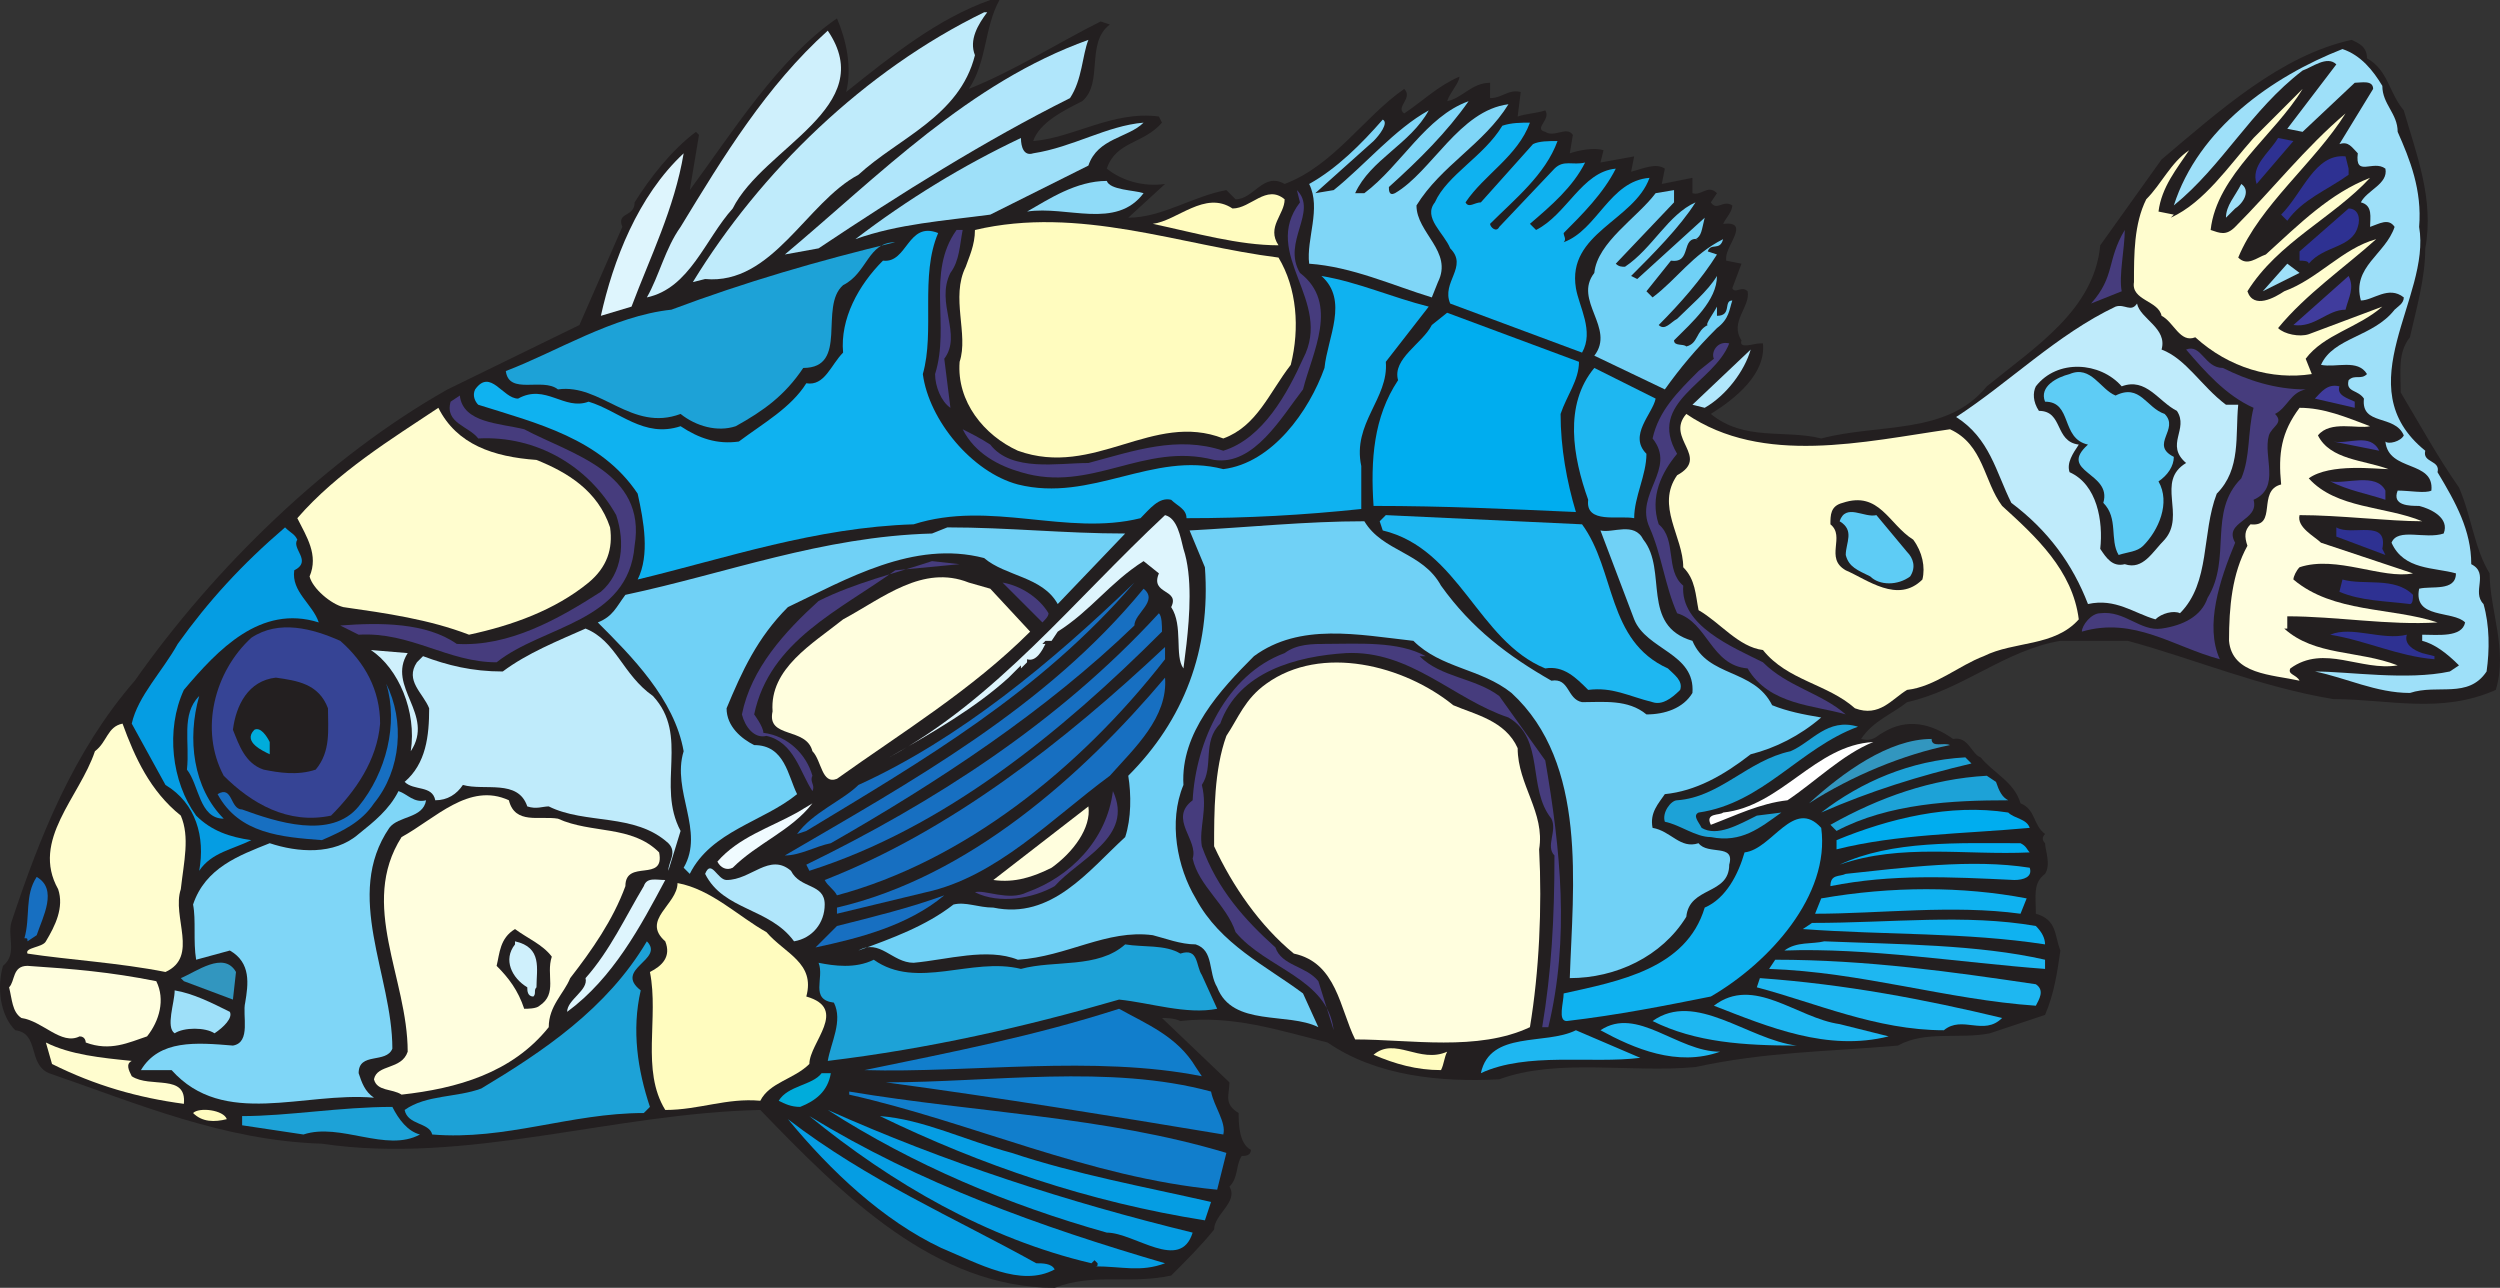 <svg xmlns="http://www.w3.org/2000/svg" width="611.506" height="315"><rect width="100%" height="100%" fill="#333333" stroke="none"/><path fill="#231f20" fill-rule="evenodd" d="M244.474 0c-3.75 6.75-3 15-7.5 21.75 11.25-4.5 21.75-11.25 32.25-16.5l2.25.75c-6 4.5-1.5 14.25-6.75 18.75-4.5 2.25-10.5 5.25-12 9.75 9.75-.75 19.5-7.5 30.75-6l.75 1.5c-4.5 5.25-11.25 4.5-13.5 11.25 3.75 3 9 4.5 14.25 3.75l-9 8.25c8.25 0 15.75-5.25 24-6.75l2.25 2.25c4.5 0 6.75-6.75 12-3.75 12-4.5 19.5-16.5 29.25-23.25 2.25 2.25-2.25 4.5 0 6 4.5-3 8.25-6.75 13.5-9 0 1.5-2.25 3.75-3 6 3.75-.75 6-4.5 10.5-4.5V24c3 0 4.5-2.25 7.5-1.5l-.75 6c2.25-.75 4.5-.75 6.75-1.5 1.5 2.25-3 4.5 0 5.25 2.25 1.5 5.25-1.5 6.75.75l-.75 4.5c2.25-.75 6-1.5 8.25-.75l-.75 3 8.25-1.5-.75 3.75c3-.75 6-2.25 8.25-.75l-.75 3.75 7.5-1.5v3.75c2.25.75 3.75-2.25 6 0l-1.5 2.25c1.5 2.25 3-.75 5.25.75 0 1.5-1.5 3-2.25 4.5 6.75-.75.75 5.25.75 8.25v.75l3.75.75-2.25 6c.75 1.5 2.25-.75 3.75.75.75 3.75-4.5 7.5-1.5 12-.75 2.25 3 .75 4.5.75h.75c.75 7.5-6.75 13.5-12.75 17.25 8.25 6.75 18 3.75 27 6 14.25-3.75 30.75-.75 40.5-12.75 12-9.75 26.25-18.75 27.75-34.5l15-21c14.25-12 29.25-25.5 46.5-29.25 1.5.75 3.75 1.5 3.75 4.5 5.25 3 5.25 8.25 9 12.75 3 10.5 7.5 21.75 5.25 33.75 0 7.5-2.25 15-3.75 21.75-3 3.75-2.25 8.25-2.25 13.5 4.5 7.5 9 15.75 14.25 23.25 3 6.75 3.75 15 7.5 21 0 9 4.5 18.75 1.5 28.5-13.5 6-26.25 2.25-39.75 2.25-18-3-33.75-9.75-50.25-14.25h-16.5c-13.5 2.25-24 12-37.5 15-3.75 3-8.25 4.5-11.25 9 3 .75 3.75-.75 5.25-1.5 6-3.75 12-2.25 17.25 1.5 3.75-.75 4.5 3.75 6.75 4.5 3 3.75 8.25 6 9.75 11.25 3.75 1.5 3 5.25 6 7.5-.75.75-.75 1.5 0 2.25 0 1.5 1.5 5.25 0 7.5-3 2.25-2.25 5.25-2.25 9.75 5.25 1.5 4.5 5.25 6 9-.75 5.25-1.5 10.5-3.75 15.75l-13.5 4.5c-7.5 1.5-15.75-.75-22.5 3-17.25 1.5-32.25 1.5-49.5 5.25-15.75 1.5-33.75-2.25-48 3-14.25.75-30-.75-42-9-12-3-23.25-6.75-36-5.25-1.5-.75-3.75-.75-4.5-.75l16.5 15.75c0 3-1.5 5.25 2.25 7.5 0 2.25 0 7.5 3 9 0 1.5-1.5 1.5-2.25 1.5-1.5 2.25-.75 5.25-3 7.5 2.25 3.75-3.75 6.75-3.75 10.5-3 3.75-6.75 7.5-10.5 11.25-10.5 2.25-18.75-.75-28.5 3-29.25 0-51.75-22.5-72-43.5-36 .75-72 13.5-107.25 8.25-24-.75-45-9.75-66.75-17.25-5.25-2.25-2.25-9.75-8.25-10.5-3.75-3.75-4.5-10.5-3-15.75 3.75-3 .75-7.5 2.25-11.25 6.75-20.25 15-41.25 30-58.5 19.5-27.75 47.25-54.75 76.5-71.25l32.25-15.75 10.5-24c-1.5-3.75 3-2.25 3-6 3.75-6 9-12.75 15-17.25l.75.75-2.25 13.5c10.5-14.25 21.75-32.25 36-42 2.25 5.25 3.75 12 2.25 18 11.25-9 22.5-18 35.25-22.5h2.25"/><path fill="#bfebfb" fill-rule="evenodd" d="M241.474 3c-2.25 3-4.5 6.75-3 10.5-3.75 15-18.75 20.25-28.5 29.25-12.75 6.75-21 27-37.5 25.5l-3 .75c16.5-27 42-51.75 71.25-66h.75"/><path fill="#cff0fc" fill-rule="evenodd" d="M179.224 51c-6.75 7.5-10.5 19.5-21 21.75 3-5.25 4.5-12 8.25-17.25 10.5-17.25 21-34.5 36-48 12.75 18.75-15.75 28.5-23.25 43.5"/><path fill="#b0e6fb" fill-rule="evenodd" d="M261.724 24c-21 10.5-41.25 23.25-61.5 36.75l-8.25 1.5c23.25-19.5 45-42 74.25-52.5-1.5 3.75-1.5 9.75-4.5 14.25"/><path fill="#9ee0f9" fill-rule="evenodd" d="M582.724 21c0 4.5 3.75 6.75 3.75 11.25 3 6.75 6 14.25 5.25 23.25 3 17.25-18 39 1.5 54.75-.75 3 3.75 2.25 3 5.25 4.5 7.5 8.25 14.25 8.25 22.5 4.5 2.25 0 6.75 3 9.75 1.5 5.25 1.5 11.25.75 16.5-4.5 6.75-12 3-18.75 5.25-8.25 0-15.75-3.75-23.25-5.25 8.25 0 22.5 2.25 33 0l2.25-1.5c-3-3-6-5.25-9-6v-1.5c3.75 0 9.75.75 10.5-3-3-3-12.75-.75-11.25-8.25 3-.75 9 .75 9-3.75-5.25-1.5-12.75-.75-15.75-7.5 1.5-3.75 8.25-.75 12.75-2.25 1.5-3.75-3-6-6-6.75-2.25 0-6.75 0-5.25-3.75 3 0 6.75.75 8.25 0 .75-7.5-10.5-4.5-11.25-12 .75.75 3.75 0 4.5-1.5-2.25-5.25-10.5-2.25-9.75-9-1.5-2.25-4.5-1.5-3.75-4.5 1.5-1.5 3 0 4.5-1.5-2.25-3.75-7.5-1.5-11.25-2.25 3-6.75 12.75-6.75 18-13.5.75-.75 2.25-1.5 2.25-3-3.75-3-7.5.75-10.5.75-2.25-8.25 6-11.25 8.25-18-1.5-2.25-3.75-.75-6 0 0-2.25.75-5.25-2.25-6 1.5-3 6.75-4.5 6-8.25-3-2.25-7.5 2.25-6.75-3.75-1.5-1.5-2.25-3-4.5-2.25l8.25-13.5c0-2.25-3-1.5-4.5-1.5l-12.75 12-3.75-.75 12-15.75c-2.25-2.25-6 .75-8.25 1.5-12.75 9.75-19.5 23.25-31.5 33 6-18.75 24-31.5 41.25-38.25 4.5 1.5 7.5 5.25 9.75 9"/><path fill="#fffdcf" fill-rule="evenodd" d="M540.724 56.25c2.25.75 3.75 1.5 6-.75 9-9 17.25-19.5 27-27.75-7.5 12-21 22.5-26.25 35.25 2.25 2.25 4.5 0 6.75-.75 8.25-7.5 15.75-15 25.5-18.75-9 9.75-22.5 15.75-30 27.75 1.5 4.5 6.75 1.5 9 0 8.25-3 14.25-10.5 22.5-12.75-7.5 6.75-17.25 13.5-24 21.75 1.5 1.5 5.25 2.25 7.5 1.5l18-6.75c-6 5.25-14.25 6.75-18.75 12.75l1.5 3.75c-9.75 1.5-20.25-1.5-28.5-9-3.75 1.5-5.25-3.75-8.25-5.25-.75-3.75-7.5-3.75-6.75-8.25 0-6.75 0-14.25 3-20.25 3.75-3.75 6-9 10.5-12-3 4.5-6.75 9-7.5 15l3.75.75-.75.75c8.25-3.75 14.25-12.75 20.25-19.5l12-12c-6.75 11.25-21 21-22.5 34.5"/><path fill="#7fd6f7" fill-rule="evenodd" d="M339.724 45.75c0 .75 0 2.25 1.5 1.5 9-5.25 15.75-20.25 27.75-21.75-6 9.75-16.5 15-22.5 24.75 0 6.75 9 11.25 5.25 18.75l-1.5 3.75c-9.75-3-19.5-7.5-30-8.25-.75-6 3-13.5 0-19.5 6.75-3.75 12.75-9.75 18-15.75 1.5.75-.75 3.75-2.25 5.25l-14.25 12.75 4.5-.75c7.5-6 15-15 23.25-19.5-4.5 8.25-14.25 12-18 20.25h2.25c9-6.75 15-18.75 25.5-22.5-5.25 7.5-12 14.25-19.5 21"/><path fill="#9ee0f9" fill-rule="evenodd" d="M279.724 30c-3.75 3.75-11.25 3.75-13.5 10.5l-24 12c-11.25 1.5-22.5 2.25-33 6 12.75-9.75 26.25-18 40.5-24.75 0 2.25.75 4.5 3 3.75 9.75-1.5 18-6.75 27-7.5"/><path fill="#0fb2f0" fill-rule="evenodd" d="M374.224 30c-3 8.25-11.25 12.75-15.75 19.5.75 1.5 2.25 0 3.75 0l12.75-14.25c1.5-.75 3.75-.75 6-.75-3 8.25-10.5 14.25-16.5 20.25 0 .75 1.5 2.25 2.25.75l13.5-14.25c2.25-2.25 4.5-.75 7.5-1.5-3 6-8.25 10.5-13.5 15l1.5 1.5c7.5-3.75 11.25-14.25 19.5-15-3 6-8.25 11.25-12.75 15.75 0 .75.75 1.5 0 2.25 8.25-3 11.25-15 21-15.75-3.75 10.5-20.25 13.5-18 27 .75 4.5 4.5 10.5 1.5 15.75l-32.25-12c-2.25-5.25 4.5-9 0-13.5-1.5-3.75-6.75-7.5-3.75-11.25 3-6.75 12-11.25 16.5-18.75 2.25-.75 4.5-.75 6.75-.75"/><path fill="#2e3192" fill-rule="evenodd" d="M551.974 45c-1.5-4.5 3-7.5 5.25-11.25l3.75.75-9 10.5"/><path fill="#def5fd" fill-rule="evenodd" d="M167.224 37.5c-2.25 13.5-8.25 25.5-12.75 37.5l-7.5 2.25c3-13.5 9-29.25 20.25-39.75"/><path fill="#2e3192" fill-rule="evenodd" d="M574.474 41.25v1.5c-5.25 3.75-11.25 6-15 11.25l-1.5-1.5c5.25-5.25 8.25-15 15.75-14.25l.75 3"/><path fill="#8fdbf8" fill-rule="evenodd" d="M279.724 47.25c-6.75 9-18.75 3-28.5 4.5 5.25-3 12-7.5 19.5-7.5.75 2.25 6.75 2.25 9 3"/><path fill="#9ee0f9" fill-rule="evenodd" d="m546.724 51-2.25 2.25c0-3 2.25-5.25 3.75-8.25 2.25 1.5.75 4.5-1.5 6"/><path fill="#463c7d" fill-rule="evenodd" d="M317.974 66.75c9.75 7.5 3 19.5.75 28.5-5.25 6.75-12 18.75-21.75 17.25-17.25-4.5-30 8.25-47.25 3-5.25-1.5-11.25-4.5-14.25-10.5 1.5.75 4.5 2.25 6.75 3.75 5.25 6.75 16.5 4.5 24 4.5 11.25-3 21.75-6.75 33-3 9.75-3 15.75-14.25 19.5-22.5 7.5-14.25-10.5-25.5-.75-38.25l-.75-3c5.25 5.25-3.75 12.75.75 20.25"/><path fill="#70d1f6" fill-rule="evenodd" d="M395.224 64.5c.75.75 1.5.75 2.25.75 6.75-4.5 10.5-12.75 17.25-15.75-3.75 6-10.5 12.75-15.75 18l1.5.75 16.5-15c-.75 3-.75 4.5-2.25 5.25h.75c-4.5-.75-1.5 6-6.75 5.25l-6 7.5 1.5 1.5c6-4.5 9.75-10.5 17.25-14.25-.75 3-3 .75-3.75 3l2.25.75c-3.75 6-9 12-14.25 17.25 1.5 1.5 3-.75 4.5-1.5 3-3 7.5-6.75 9.75-10.5 0 6-6 11.25-10.5 15.75 0 1.5 2.25.75 3 1.5 3-.75 2.25-3.75 5.25-5.25-.75 0 1.5-3 2.25-4.5v2.25c3.75 0 1.5-3.75 3.75-3.75-.75 2.25-.75 4.5-3.75 6.75-5.25 5.25-9 9.75-12.75 15L389.974 87c5.25-6.75-5.25-13.5 0-20.25.75-7.5 10.5-13.5 15-19.5l4.5-.75v3l-14.25 15"/><path fill="#fffcbf" fill-rule="evenodd" d="M314.224 48.75c0 3.75-4.5 6.75-1.5 11.25-9.75 0-20.25-3-30.75-5.25 6-.75 12.75-8.25 19.5-3.75 4.5 0 8.25-6 12.75-2.25"/><path fill="#2e3192" fill-rule="evenodd" d="M576.724 55.5c-1.5 5.25-8.25 4.5-12 9 0-.75-1.5-.75-2.25-.75V61.5l12-10.5c2.25 0 3 2.25 2.25 4.5"/><path fill="#fffcbf" fill-rule="evenodd" d="M312.724 63c4.5 7.5 5.25 17.25 3 26.25-5.25 6.75-8.25 15-16.5 18-17.25-6.75-31.5 9.75-50.25 3-8.25-3.75-15-12-14.25-21.75 2.25-6.75-2.25-15.75 1.5-23.25.75-2.25 2.25-5.25 2.25-9 25.5-6 50.25 3.75 74.25 6.75"/><path fill="#463c7d" fill-rule="evenodd" d="M235.474 56.25c-.75 3.75-.75 7.5-3 10.5-3.75 7.5 3 15-1.5 21l1.5 12c-2.25-1.5-3.75-5.25-3.75-8.25 3.75-12-2.25-24.75 5.25-35.25h1.5m283.5 15-7.5 3c6-6.75 3.75-10.5 8.25-18 0 4.5-1.5 11.25-.75 15"/><path fill="#0fb2f0" fill-rule="evenodd" d="M229.474 57c-4.5 10.5-.75 24-3.75 34.5 1.5 11.25 12 24 23.25 27 18 4.5 33-8.25 50.25-3.75 12-1.5 21-14.25 24.75-24.75.75-7.5 6-16.5-.75-22.5 9 1.5 17.25 5.25 26.25 7.5l-10.5 13.5c.75 9-8.25 15-6 25.5v10.5c-14.25 1.5-27.75 2.25-42.75 2.25 0-2.25-2.25-3-3.75-4.5-3-.75-5.25 2.25-7.5 4.5-18 4.5-36.75-4.5-55.5 1.5-24 .75-45.75 8.25-67.5 13.5 3-6 1.5-14.25 0-21-9-13.5-24.75-17.25-39-21.75-.75-.75-1.5-2.25-.75-3.75 3.75-5.25 6.75 2.25 10.5 2.25 6.75-3.75 11.25 3 17.25.75 7.5 2.25 13.5 9 22.5 6 4.5 3 9 4.5 14.25 3.75 6-4.5 12.75-8.25 16.5-14.25 4.5.75 6-4.5 9-7.5-.75-8.25 3.75-16.5 9.75-22.5 6 .75 6-9.75 13.5-6.75"/><path fill="#1da2d7" fill-rule="evenodd" d="M218.974 59.25c-6.75 0-6.75 7.5-12.75 10.5-6 5.25 1.5 20.25-9.75 20.25-4.5 6.75-9.75 10.5-16.5 14.25-4.5 1.5-9.75 0-13.5-3-12 4.5-19.5-7.5-30-6-3.75-3-12 1.5-12.75-4.5 12-4.5 26.25-13.5 40.5-15 18-6.75 36-12 54.75-16.5"/><path fill="#9ee0f9" fill-rule="evenodd" d="m553.474 71.25 6-6.75 3 2.25zm0 0"/><path fill="#403c9d" fill-rule="evenodd" d="M573.724 75.75c-4.5 0-7.5 4.5-12.75 3.75l13.5-12c1.5 3 0 5.25-.75 8.25"/><path fill="#bfebfb" fill-rule="evenodd" d="M528.724 85.5c6 2.25 9.75 9 15.75 13.5h3c-.75 7.5.75 15.75-5.25 21.75-3.75 9.75-1.5 21.75-9 29.25-1.5-.75-4.5 0-6 1.5-5.25-1.5-9.75-5.25-16.5-3.75-3.75-9.75-9.75-18-18.75-24.75-3.75-7.5-5.25-15.75-13.5-21 12.75-8.25 24.75-20.25 39-27 2.25-.75 3.75 1.5 5.25-.75.75 3.75 7.5 6 6 11.25"/><path fill="#00adef" fill-rule="evenodd" d="M386.224 88.5c0 4.5-3 8.25-4.5 12.75 0 8.25 1.5 16.5 3.75 24-16.5-.75-32.25-1.5-49.5-1.5-.75-11.25 0-21.75 6-30.75-1.5-5.25 6-9 8.25-13.5l3.75-3 32.25 12"/><path fill="#463c7d" fill-rule="evenodd" d="M422.974 84c-3.75 9.75-20.25 14.25-12.75 27-3.75 4.5-6.75 10.5-4.5 17.25 4.5 3.75 1.5 11.25 6 15-.75 9.75 12 15 19.5 18.75 6 6 14.25 7.5 20.25 12.75-7.5-2.25-18.75-2.25-24-11.25-9-.75-9.75-11.25-17.25-13.5-3-6.75-3.75-14.25-6.75-21-3.75-8.25 6.75-14.25.75-21.75 1.5-6.75 6-11.25 11.25-16.5l3.75-3c-.75-1.5.75-4.5 3.75-3.75m120.75 6c6 3 12.75 5.25 20.25 5.25-3.75.75-4.5 4.5-7.5 6 2.25 2.25-.75 3-1.5 5.25-1.5 5.25 3 12.75-3.75 15.75 1.5 5.25-7.5 5.25-4.5 10.5-3.75 9-7.5 20.25-3.75 28.5-11.25-3-21-10.5-33.75-6.75 0-1.5 2.25-4.5 4.5-4.5 6-.75 9.75 4.5 15 3.75s9.75-3 11.25-7.5c6-9.75 0-21 8.25-29.25 2.25-5.25 1.5-11.25 3-17.25-6.75-3-12-9-16.5-14.25 3.75-1.5 4.5 4.5 9 4.5"/><path fill="#b0e6fb" fill-rule="evenodd" d="m416.974 99.75-3-.75 14.25-13.5c-1.5 5.25-6 11.25-11.25 14.25"/><path fill="#231f20" fill-rule="evenodd" d="M518.974 94.5c6-2.25 9 3.75 13.5 6 3 4.5-3 8.25 2.25 12.75-7.5 4.5 0 12.75-5.25 18.75-3 3-5.25 7.5-9.75 6-3 .75-4.5-1.5-6-3.75.75-6.75-.75-15.75-7.5-18.75-.75-2.25.75-4.5 2.25-6.75-6-.75-3.75-8.25-9.75-8.25-1.5-2.25-1.5-4.5-.75-6 5.25-6.75 15.75-6 21 0"/><path fill="#1eb7f1" fill-rule="evenodd" d="M404.974 97.5c-.75 3.75-6.75 9-2.25 13.5 0 5.25-3 10.5-3 15.75-3.75-.75-12 1.5-11.25-4.5-3.75-10.5-6-23.25 1.5-32.25l15 7.5"/><path fill="#5eccf5" fill-rule="evenodd" d="M517.474 96.75c6-3 7.5 3 12 4.5 3.75 3.75-3.75 7.5 2.25 10.5 0 2.25-1.5 4.5-3.75 6 3 5.25 0 12-3.75 15.75-1.5 1.5-3.75 1.5-6 2.25-2.25-3.75 0-9-3.75-12.75 2.25-7.5-11.25-7.5-3.75-14.25-6.75-1.5-3.75-10.5-10.5-10.5-1.5-3.75 3-6 6-6.75 5.25-2.25 7.5 3.75 11.25 5.25"/><path fill="#403c9d" fill-rule="evenodd" d="M575.974 98.25v1.5l-9.75-2.25c1.5-1.5 3-3.75 6-3-.75 2.25 2.25 3 3.75 3.75"/><path fill="#463c7d" fill-rule="evenodd" d="M128.224 105c11.25 6 30 10.5 27 28.5-1.5 18.75-22.5 19.5-33.75 28.5-12 0-21-7.5-33.75-6.75l-4.5-2.25c9.75-.75 21-.75 28.5 4.5 12.75.75 24.75-6 35.25-12.75 5.25-4.5 6-12 3.75-18.75-6.75-12-19.5-19.5-33.75-18.75-2.25-3-8.25-3.75-6.75-9l2.25-1.5c.75 6.75 9.75 6.75 15.75 8.25"/><path fill="#fffdcf" fill-rule="evenodd" d="M131.224 112.5c7.5 3 15 7.5 18 16.5.75 5.25-.75 9.75-5.25 13.5-8.25 6.75-18.75 10.5-29.25 12.75-9.75-3.75-20.25-5.25-30.75-6.75-3-.75-7.5-4.5-8.25-7.5 2.25-5.25-.75-9.75-3-14.25 9.75-11.25 23.25-19.5 34.5-27 4.5 9 13.5 12 24 12.75"/><path fill="#fffede" fill-rule="evenodd" d="M579.724 104.25c-3 .75-9.75-1.5-12.75 2.25 3 6 11.25 6 17.25 8.25-3 0-14.25-1.5-19.5 2.25 6.75 7.5 18.75 6.75 27.75 10.5-8.25 0-20.25-1.5-30-1.5-.75 3 3.75 5.25 5.25 6.75l22.5 7.5c-7.5 1.5-18.75-4.5-27.75-1.5-.75.75-1.5 2.25-1.5 3 9.75 8.25 24 6.75 35.25 10.5-12 .75-24.75-1.5-36.75-1.5v3h-.75c7.5 6.75 18 5.25 27.75 9-9 1.5-18-5.25-26.25.75-.75 1.5 1.5 1.5 2.25 3-6.75-1.5-16.5-1.5-17.25-9.75 0-8.25.75-16.5 4.5-23.25-.75-2.25-.75-3.75.75-5.25 6.75.75 1.5-8.25 7.5-9.75-.75-7.5 0-12.75 4.5-18.75 6 0 11.25 2.25 17.25 4.5"/><path fill="#fffdcf" fill-rule="evenodd" d="M476.974 105c8.25 3.75 8.25 12.75 12.75 18.75 8.25 7.5 17.25 15.75 18.75 27.75-6 6.75-15.75 5.25-23.25 9-6 2.25-12 7.5-18.75 8.25-3.75 2.25-6.75 6.75-12.75 4.5-6.75-6-16.5-6.75-22.5-14.25-6-.75-10.5-6.75-15.75-9.75-.75-3.75-.75-7.5-3.75-10.5 0-7.5-6.75-15-1.5-22.5 8.25-4.5-3-9 2.25-15 18.75 12.75 43.5 6.75 64.5 3.75"/><path fill="#403c9d" fill-rule="evenodd" d="m581.974 110.25-11.25-2.25c3.75.75 9-2.25 11.25 2.25m1.5 9.75v2.25c-4.5-1.5-9-2.25-13.5-4.5 3.75.75 11.25-2.25 13.5 2.25"/><path fill="#231f20" fill-rule="evenodd" d="M467.974 132c2.25 3 3 6.75 2.25 9.75-6 6-13.5 0-18.75-2.25-5.25-3 0-8.25-3.75-11.25 0-2.25 0-4.5 3-5.25 9-3 11.25 5.25 17.25 9"/><path fill="#5eccf5" fill-rule="evenodd" d="M466.474 135c1.5 1.5 2.25 3.75.75 6-3 2.25-7.5 2.25-9.75 0-3-1.5-5.25-2.25-6-5.25 0-3 2.25-6-1.5-8.25 1.5-4.5 6-.75 9-1.5l7.5 9"/><path fill="#def5fd" fill-rule="evenodd" d="M289.474 134.25c2.25 6.75 1.5 16.5.75 23.25l-.75 6c-2.25-3 0-10.5-3-15 2.25-4.5-5.25-3-3-8.25l-3.75-3c-8.25 5.25-12.75 12-21 17.25l-1.5 2.25h-1.5l-.75.75h.75c-.75 1.5-2.25 4.5-4.5 3.75v.75l-1.5 1.5v-.75l-3 3c-8.25 7.5-18.75 13.5-29.25 19.5 26.25-14.25 45-38.25 67.5-59.25 3 .75 3.75 5.25 4.5 8.25"/><path fill="#1eb7f1" fill-rule="evenodd" d="M386.974 128.25c8.25 11.25 6 28.5 21 35.25 1.5 1.5 3.75 3 3 5.25-2.25 2.25-4.5 3.75-6.75 3-6-1.5-9.75-3.75-15.75-3-3-3-6-6-10.5-5.25-16.5-6.75-21-29.25-39.75-33.75l-.75-2.25 1.5-1.5 48 2.25"/><path fill="#70d1f6" fill-rule="evenodd" d="M352.474 143.25c7.5 10.5 16.5 17.25 27 23.25 4.5-.75 3.75 4.5 7.5 5.25 5.25 0 11.25-.75 15.75 3 4.5 0 9-1.5 11.25-5.25.75-9.75-11.25-10.5-14.25-18l-8.25-21.75c3 .75 8.25-2.25 10.5 2.25 6 7.5-.75 21 12 24.75 3.75 9 15 6.75 19.5 15.75 3.75 1.5 7.5 2.25 12 3-5.25 4.5-11.25 7.5-17.25 9-6.75 5.25-13.5 9-21 9.75-1.5 2.25-3.75 4.5-3 8.25 4.5.75 6.75 5.25 11.25 3.75 2.25 3 9 0 7.5 5.25 0 7.5-9.75 5.25-10.5 12.75-6 9.75-17.25 15-28.5 15 .75-22.5 4.5-52.5-14.25-69.75-7.5-6-17.25-6-24-12.75-13.5-1.5-27.75-4.5-39 3.75-8.25 8.25-18 18.75-17.25 31.5-3.75 9-1.5 20.25 3 27.75 6 11.25 17.25 16.5 26.25 23.25l3.75 8.25c-7.5-3.75-21 0-24.75-9.75-2.25-3.75-.75-9-5.25-10.5-3.75 0-7.5-1.5-10.5-2.25-11.25-1.5-21 5.25-33 6-7.5-3-17.25 0-25.5.75-5.25 0-8.25-6-13.5-3 8.25-3 16.5-6 23.25-11.25 3-.75 6 .75 9.75.75 14.25 3 23.25-9 32.25-17.25 1.5-4.5 1.5-10.5.75-15 13.5-13.5 20.25-30.75 18.75-51l-3.75-9c14.25-.75 28.5-2.25 42.75-2.25 4.5 7.5 14.25 7.5 18.75 15.75m-77.25-12.75-16.5 17.25c-3.75-6.75-12.75-6.75-18-11.25-17.25-4.5-33.75 5.25-48 12-7.5 7.5-11.25 15.75-15 24.75 0 4.5 3.75 7.5 6.75 9 7.5 0 8.25 7.5 10.5 12-8.25 6.75-21 9-26.25 19.5l-1.5-1.5c5.25-9-3-18.75 0-28.5-2.25-12.75-12.75-23.25-21-31.5 3.75-1.5 4.5-3.75 6.75-6.75 24.75-5.25 48-14.25 75-15l3.75-1.5c15 0 28.5 1.5 43.5 1.5"/><path fill="#059de3" fill-rule="evenodd" d="M72.724 132c-1.5 2.25 3.75 5.25-.75 7.5-.75 5.25 4.5 8.25 6 12.75-14.25-4.5-24.75 6.75-33 16.5-4.5 9.75-3 22.5 3 30.75 3.75 3.75 8.25 5.25 13.5 6-4.5 2.25-9.75 3-12.75 7.5 1.5-8.25-.75-16.5-8.25-21l-8.25-15c1.5-6.75 7.5-12.75 11.25-19.5 7.5-10.5 15.75-19.5 26.25-28.5 1.5 1.5 2.25 1.5 3 3"/><path fill="#2e3192" fill-rule="evenodd" d="m582.724 134.25.75 1.5-12-4.5V129c3.75 2.25 12.75-2.25 11.25 5.25"/><path fill="#463c7d" fill-rule="evenodd" d="M218.974 139.5c-13.5 9.75-30.75 17.25-34.5 35.25 0 0 2.25 3 2.25 4.5 6 .75 10.5 5.25 12 10.5-.75 1.5.75 2.25 0 3.75-3-4.5-4.5-12-11.25-13.5-3 .75-5.25-2.25-6-5.25 2.25-11.25 10.5-20.25 18.75-27.75 9-4.5 18.75-6.75 27.75-9.75l6.75.75-15.75 1.5"/><path fill="#fffede" fill-rule="evenodd" d="m242.224 144 9.75 10.5c-14.25 14.25-31.5 24.75-47.25 36-3.75 1.5-3.75-4.5-6-6.75-1.5-6-11.25-3-9.75-9.75-.75-10.5 9.75-16.5 17.25-22.5 9.75-5.25 19.5-13.5 30.75-9l5.25 1.5"/><path fill="#2e3192" fill-rule="evenodd" d="M590.224 145.5c0 .75 0 2.25-.75 2.25-6-.75-12-.75-17.25-3l.75-3c5.25 1.5 12.75-.75 17.25 3.75"/><path fill="#463c7d" fill-rule="evenodd" d="M256.474 150c0 .75-.75 1.5-1.5 2.25l-9.75-9.75c4.5.75 9 3.75 11.25 7.5"/><path fill="#176fc1" fill-rule="evenodd" d="m197.224 203.25-2.25.75c3.75-5.25 11.25-8.25 15-12 24.75-11.25 47.25-30 67.5-49.5-23.25 27-51.75 43.5-80.25 60.75"/><path fill="#176fc1" fill-rule="evenodd" d="M277.474 153c-21.75 21-48 38.25-74.25 53.25-3.75.75-7.5 3-11.25 3 30.75-18 63.75-36 87.75-65.25 3.75 3-2.25 6-2.25 9"/><path fill="#176fc1" fill-rule="evenodd" d="M284.224 154.5c-24.75 24.75-53.25 48-86.25 58.5l-.75-1.5c30.75-15 61.5-34.5 86.25-61.5.75.75.75 3 .75 4.5"/><path fill="#364495" fill-rule="evenodd" d="M83.224 156.75c6 5.25 9.75 12 9.75 20.25-.75 9-6 16.5-12 22.5-10.5 2.25-19.5-3-26.25-9.75-6-11.25-2.25-25.5 6.75-33.75 6.75-4.5 15-2.25 21.75.75"/><path fill="#bfebfb" fill-rule="evenodd" d="M159.724 170.25c9 9.75.75 21.75 6.75 33l-3 9.75c0-2.25 2.25-4.5 0-6.75-8.25-7.5-20.25-4.5-29.25-9-1.5 0-3 .75-5.25 0-2.25-6.75-10.5-3.75-15.75-5.25-1.5 2.25-3.75 3.75-6.75 3.75-.75-3.75-5.25-2.25-7.5-4.5 5.25-4.5 6-11.25 6-18-1.5-3.75-6-6.75-3-11.25l1.5-1.5c6 2.25 12 3.75 19.5 3.75 6-4.5 13.5-7.5 20.25-10.5 7.5 3 9 11.25 16.5 16.5"/><path fill="#2e3192" fill-rule="evenodd" d="M588.724 155.25c-.75 2.25 1.5 3.75 3.75 4.5l3 .75v.75c-9-.75-16.5-4.5-25.5-6 5.25-2.25 12.75 1.5 18.75 0"/><path fill="#463c7d" fill-rule="evenodd" d="M323.974 157.5c8.25 0 18-.75 24.75 3h-1.5c5.25 5.25 13.5 5.25 19.5 9.75l11.25 15.75c3.75 21.75 6 43.5.75 65.25h-1.5c2.25-13.5 3-26.25 3-42-2.25-2.25.75-6-.75-9-6-7.5-1.5-19.5-10.5-24.75-13.5-4.5-24-16.5-39.75-15.75-12 .75-26.25 4.5-30.75 17.25-4.5 4.5-1.5 10.5-4.5 15 1.5 6-.75 10.5 0 15 3.75 10.5 10.5 18 18 24.75 1.5 4.5 7.5 4.5 10.5 8.25l3.75 12c-1.5-12.75-16.5-15-24-24-2.25-6.75-9-11.25-10.5-18 1.5-4.5-6-9.75 0-14.25.75-14.25 8.25-30.75 22.5-36 3-2.25 6.75-2.25 10.5-2.25h-.75"/><path fill="#176fc1" fill-rule="evenodd" d="M284.974 161.25c-21 27-49.5 49.5-80.25 57.75-.75-1.5-2.25-2.25-3-3.75 30.75-12 58.5-33.75 83.25-57v3"/><path fill="#cff0fc" fill-rule="evenodd" d="M99.724 159.75c-5.25 8.25 6.75 15 .75 24 1.5-9.75-3-20.25-9.75-24.75l9 .75"/><path fill="#fffede" fill-rule="evenodd" d="M355.474 172.5c5.25 2.25 12.75 3.75 15.75 10.5 0 9 6.75 15.75 5.25 24.75.75 14.25 0 30-2.25 43.5-12.75 6-29.25 3-42.75 3-3.75-7.5-4.5-18.75-15-21-8.25-6.75-15-16.5-19.5-26.25 0-8.25 0-18.75 3-27 3-4.5 4.5-9 9.75-12.75 13.5-9.75 33.75-4.5 45.75 5.25"/><path fill="#231f20" fill-rule="evenodd" d="M80.224 173.25c0 5.25.75 10.5-3 15-4.5 1.5-9 .75-12.75 0-4.5-1.5-6-6-7.5-9.75.75-6 3.75-12 10.5-12.75 5.25.75 10.5 1.5 12.75 7.5"/><path fill="#176fc1" fill-rule="evenodd" d="M271.474 189.75c-14.25 10.5-27.75 24.75-45 28.5l-21.75 5.25V222c32.25-7.5 60-32.25 80.25-56.25.75 9.75-7.5 17.25-13.5 24m-180 6.75c-3 4.5-7.5 6.75-12.75 9-9.75-.75-20.25-1.5-25.5-11.25 3.75-2.25 3 3.75 6 3.75 8.25 3 21.75 7.5 28.5-.75s9.75-20.25 6.75-30c4.5 9 3.75 21-3 29.25"/><path fill="#0b8ed8" fill-rule="evenodd" d="M54.724 200.25c-6 0-6-8.25-9-12 .75-6.75-1.5-13.5 3-18-3 10.5-1.5 22.5 6 30"/><path fill="#fffdcf" fill-rule="evenodd" d="M29.974 177c3 8.25 6.75 16.5 14.25 22.5 2.25 5.25.75 11.25 0 18-2.25 6.75 4.5 16.5-3.75 20.25-11.25-2.25-24-3-33.75-4.5-.75-1.5 3.75-1.5 4.5-3 2.25-3.75 4.5-8.25 3-12.75-6.75-12 5.25-22.5 9-33.75 3-2.25 3-6 6.75-6.75"/><path fill="#1da2d7" fill-rule="evenodd" d="M454.474 177.75c-14.25 5.25-23.25 18.75-39 21-1.5.75 0 2.25.75 3.75 3.75 2.25 9-.75 13.5-3l6-.75c-5.25 3.75-9.75 7.5-17.25 6-3.75 0-7.5-3-11.25-3.75-.75-2.25 1.5-5.25 3-5.25 10.5-.75 17.25-9.75 27.75-12 5.25-2.25 9-8.25 16.5-6"/><path fill="#00acdb" fill-rule="evenodd" d="M65.974 181.5v3c-1.5-.75-6.75-3-3.75-6 1.5-.75 3 1.5 3.75 3"/><path fill="#3296bf" fill-rule="evenodd" d="M476.974 182.25c-11.25 2.25-24 7.5-34.5 14.25 8.25-7.5 19.5-15.75 30-15.75 0 2.25 3 .75 4.5 1.5"/><path fill="#fff" fill-rule="evenodd" d="M458.224 181.5c-7.5 3-14.25 9.75-21 14.25-6.75.75-12.75 3.75-18.75 6-1.5-3 2.25-2.25 3-3 14.25-1.5 22.5-16.5 36.75-17.25"/><path fill="#1da2d7" fill-rule="evenodd" d="M482.224 186.75c-12.75 3-24.75 6.75-36.75 12 9.75-7.5 21.75-12.75 35.25-13.5l1.5 1.5m6 4.5c.75 2.25 1.5 3.75 3 4.5-13.5 0-29.25.75-42 7.5l-1.5-1.5c12-6.75 24.75-11.25 38.25-12l2.25 1.5"/><path fill="#7fd6f7" fill-rule="evenodd" d="M104.224 195.75c-.75 4.5-6.75 3.75-9 6.75-11.25 16.5.75 36 .75 54-1.5 3.75-8.25.75-8.25 6 .75 2.25 1.5 4.5 3.75 6-17.25-1.5-36.75 7.5-49.5-6.75h-7.5c4.5-7.5 13.5-6.75 22.5-6 4.5-.75 2.25-7.5 3-10.5.75-4.5 1.5-9.75-3.75-12.75l-8.25 2.25c-.75-4.5 0-9.75-.75-13.5 3-9 11.25-12 18.75-15 6.75 2.25 15.75 3 21.75-2.25 3.75-3 7.5-6 9.75-10.5 2.25.75 3.75 3 6.75 2.25"/><path fill="#463c7d" fill-rule="evenodd" d="M257.974 216.75c-5.25 3-13.5 4.5-19.5 1.5 2.25-.75 8.25 2.25 12.75 0 10.5-3.75 19.5-12.75 21-24.75 5.25 11.25-8.25 16.5-14.25 23.25"/><path fill="#fffede" fill-rule="evenodd" d="M136.474 200.25c8.25 3.75 18 1.5 24.75 8.25 1.5 7.5-8.25 1.5-8.25 8.25-3 8.25-8.25 15.75-13.5 22.5-1.5 3.75-5.25 6.75-5.25 12-9 11.25-22.5 15-36 16.5-2.25-1.5-6-.75-6.75-3.75.75-3.75 6.75-2.25 8.25-6.75 0-18-12-36-1.5-52.5 8.25-4.5 16.5-13.5 26.25-9 1.5 6 7.5 3.75 12 4.5"/><path fill="#f0fbff" fill-rule="evenodd" d="M179.224 212.25c-1.5.75-3 0-3.75-1.5 5.25-6 12.75-8.25 19.5-12l3.75-2.25c-5.25 6.75-13.5 9.75-19.5 15.75"/><path fill="#fffede" fill-rule="evenodd" d="M257.224 212.25c-4.5 2.25-9 3.75-14.25 3l23.25-18c.75 5.25-3.75 11.25-9 15"/><path fill="#00adef" fill-rule="evenodd" d="M496.474 202.5c-16.5 1.5-32.25 1.5-47.25 5.25v-2.25c12.75-5.25 27.75-9 42-6.75 1.5 1.5 4.5 1.5 5.25 3.75"/><path fill="#0fb2f0" fill-rule="evenodd" d="M445.474 202.5c2.25 16.5-12.75 33-27 41.25-11.25 2.25-22.5 4.5-35.25 6-2.25 0-.75-4.5-.75-6.75 13.5-3 30-6 34.5-21 5.25-2.25 8.25-8.25 9.75-13.5 6.75-.75 12-13.5 18.75-6"/><path fill="#00adef" fill-rule="evenodd" d="M494.224 206.25c1.5.75 1.5 1.5 2.25 2.25-15.75.75-31.5-2.25-46.5 3 12.75-6 29.25-5.25 44.25-5.25"/><path fill="#b0e6fb" fill-rule="evenodd" d="M201.724 221.25c0 4.5-3 8.25-7.5 9-6-8.25-17.25-7.5-21.75-16.5 1.5-3.75 3 1.5 5.25 1.5 6 0 10.5-6.75 15.75-2.25 2.25 4.5 8.25 3 8.25 8.25"/><path fill="#0fb2f0" fill-rule="evenodd" d="M496.474 212.25c.75 2.25-1.5 3-3.75 3-15.75-.75-30-1.5-45 1.5 0-3 2.25-2.25 3.75-3 14.25-1.5 30.75-3.75 45-1.5"/><path fill="#176fc1" fill-rule="evenodd" d="m8.974 228.75-2.25 1.5c0-.75 0-.75-.75-.75 1.5-5.25 0-10.5 3-15 5.25 3 1.5 9.75 0 14.25"/><path fill="#def5fd" fill-rule="evenodd" d="M162.724 215.25c-6 11.25-12.75 24-24 32.25 0-3 5.25-5.25 4.5-8.25 6-6.75 9.75-15 14.25-22.5.75-2.25 3-1.5 5.25-1.5"/><path fill="#fffcbf" fill-rule="evenodd" d="M187.474 228c4.5 5.25 12 7.5 9.75 15.75 10.5 3 .75 11.25.75 16.5-3.75 3.75-9.75 4.5-12 9-8.25-.75-15 2.25-23.25 2.25-6-9.75-1.5-22.5-3.75-33.75 3-1.5 5.25-3.75 3.75-7.5-6-5.25 3-9 3-14.25 8.25 1.5 15 8.25 21.75 12"/><path fill="#0fb2f0" fill-rule="evenodd" d="m495.724 219.75-1.5 3.75c-16.5-2.25-34.5 0-50.25 0l1.5-3.75c17.25-3 34.5-3 50.25 0"/><path fill="#176fc1" fill-rule="evenodd" d="M230.974 219c-9 7.5-21 10.5-31.5 12.75l5.25-5.25c9-2.25 18-4.5 26.25-7.5"/><path fill="#0fb2f0" fill-rule="evenodd" d="M497.974 226.5c1.5 1.5 2.25 3 2.25 4.5-19.5-3-39-2.25-59.25-3.75l2.25-1.5c19.5 0 37.5-2.25 54.75.75"/><path fill="#231f20" fill-rule="evenodd" d="M134.974 234c-1.5 4.5 1.5 9-3 12-.75.75-3 .75-3.75.75-1.5-4.5-3.75-7.5-6.75-10.5.75-3 .75-6.75 4.5-9 3 2.25 6.75 3.75 9 6.75"/><path fill="#cff0fc" fill-rule="evenodd" d="M131.224 241.5c-.75.75 0 1.5-.75 2.25-1.5 0-1.5-1.5-1.5-2.25-3.75-2.25-6-6.75-3-10.5v-.75c6.75 1.5 5.25 6.75 5.25 11.25"/><path fill="#1eb7f1" fill-rule="evenodd" d="M500.224 234.75V237c-20.25-1.5-43.5-5.25-63.75-4.5 3-2.25 6.75-1.5 9.75-2.25 18 .75 37.5.75 54 4.5"/><path fill="#1da2d7" fill-rule="evenodd" d="M156.724 242.25c-2.25 9.75-.75 19.5 2.25 28.5l-1.5 1.5c-18 0-33.75 6.75-51.75 5.25-.75-3-6-2.25-6.75-6 5.25-3.75 12.75-3 18.75-5.25 15-9 30.75-19.5 40.5-36 4.5 4.5-8.25 6.75-1.5 12m132-9c4.5-1.5 3.75 3 5.25 5.25l3.75 8.25c-7.5 1.5-16.5-1.5-24-2.25-23.25 6.75-46.5 12-71.25 15 .75-4.5 3.75-9.75 1.5-14.25-6-.75-2.25-6-3.75-9.75 3.75.75 9 1.5 13.5-.75 10.5 7.5 24-.75 36 2.25 8.25-2.25 18.75 0 25.5-6 4.5.75 9.75 0 13.5 2.25"/><path fill="#1eb7f1" fill-rule="evenodd" d="M497.974 240.75c2.25 1.5.75 3.75 0 5.25-21.75-1.5-42.75-8.25-65.25-9l1.5-2.25c22.5 0 43.5 3 63.75 6"/><path fill="#3296bf" fill-rule="evenodd" d="m57.724 237.75-.75 6.75-12-4.5-.75-.75c3.75-1.5 10.5-6.75 13.5-1.5"/><path fill="#fffede" fill-rule="evenodd" d="M38.224 240c2.25 4.5.75 9.75-2.25 13.5-4.5 1.5-9 3.75-15 1.5 0 0 0-1.5-1.5-1.5-4.5 2.25-9-3.75-14.25-4.5-2.25-1.5-2.25-4.5-3-7.5 1.5-1.5.75-5.25 4.5-5.25 11.25.75 20.25 1.5 31.5 3.75"/><path fill="#1eb7f1" fill-rule="evenodd" d="M489.724 249c-4.5 4.5-9.75-.75-14.25 3-16.5 0-31.5-6.75-45.75-10.5l.75-2.25c21 1.5 40.5 5.25 59.25 9.75"/><path fill="#9ee0f9" fill-rule="evenodd" d="M56.224 247.5c.75 1.5-1.5 3.75-3.75 5.25-2.25-1.5-7.5-1.5-9.75 0-2.25-1.5 0-7.5 0-10.5 4.5.75 9 3 13.5 5.25"/><path fill="#1eb7f1" fill-rule="evenodd" d="M461.974 253.5c-15 3.75-29.25-2.25-42.75-7.5 9.75-7.5 20.25 3 30.75 4.5l12 3"/><path fill="#117ecc" fill-rule="evenodd" d="m292.474 261 1.5 2.25c-26.25-5.25-57-.75-82.5-1.5 21.75-4.5 41.25-8.25 62.25-15 6.75 3.75 14.25 6.75 18.75 14.25"/><path fill="#1eb7f1" fill-rule="evenodd" d="M439.474 255.75c-12.75 0-24.75-.75-35.25-6 10.5-7.5 23.25 4.5 35.25 6m-18.75 1.5c-10.5 3.75-21-.75-29.25-5.25 9-6 18.75 5.25 29.25 5.25m-19.5 1.5c-12 1.5-27.75-1.5-39 3.75 2.25-10.5 15.75-6.75 23.25-10.5l15.75 6.75"/><path fill="#fffdcf" fill-rule="evenodd" d="M32.224 259.5c-1.5.75-.75 2.25 0 3.75 4.5 3 13.5-.75 12.75 6.75-11.25-1.5-21.75-4.5-32.25-9.75l-1.5-5.25c6 3 13.5 3.75 21 4.5"/><path fill="#fffcbf" fill-rule="evenodd" d="M353.974 257.25c-.75 1.5-.75 3-1.5 4.5-6 0-11.25-1.5-16.5-3.75 5.25-4.5 11.25 2.25 18-.75"/><path fill="#00acdb" fill-rule="evenodd" d="M203.224 262.5c-.75 4.5-3.75 6.75-7.5 8.25-2.25 0-3.75-.75-5.25-1.5 2.25-3.75 8.25-3.75 10.5-6.75h2.25"/><path fill="#117ecc" fill-rule="evenodd" d="M296.224 267c.75 3.75 3.75 7.5 3 10.5-27-4.5-54.75-9-82.5-12.75 25.5 0 54.75-4.5 79.5 2.25m3.75 15-2.25 9c-31.5-3-60-16.5-90-23.25V267c31.5 5.25 62.25 6 92.25 15"/><path fill="#fffcbf" fill-rule="evenodd" d="M55.474 273.75c-3 .75-6 .75-8.25-1.5 1.5-1.5 7.5-.75 8.25 1.5"/><path fill="#1da2d7" fill-rule="evenodd" d="M102.724 277.5c-8.25 4.5-19.5-3-28.5 0-5.25-.75-9.75-1.5-15-2.25V273c11.25 0 24-2.25 36.75-2.25 1.5 3 3.75 6 6.75 6.75"/><path fill="#059de3" fill-rule="evenodd" d="M291.724 301.5c-3 9.75-14.25 0-21 0-24-6.75-47.25-16.5-68.25-30 28.5 12.75 58.5 22.5 89.25 30"/><path fill="#059de3" fill-rule="evenodd" d="M284.974 309c-6 2.25-10.5.75-17.25.75.75 0 .75 0 .75-.75l-.75-.75-.75.75c-25.5-6-48.75-19.5-69-36 27 16.5 56.25 27 87 36m-37.5-27c15.75 5.25 32.25 8.25 48.75 12l-1.5 4.5c-28.5-4.5-54.75-13.5-79.5-25.5 10.5.75 21 6 32.25 9"/><path fill="#059de3" fill-rule="evenodd" d="M253.474 309c1.5 0 3.75 0 4.5 1.5-8.25 4.5-18.75-1.5-27.75-5.25-14.25-6.75-27-18.75-37.5-31.5 19.5 15 40.5 24 60.75 35.25"/></svg>
